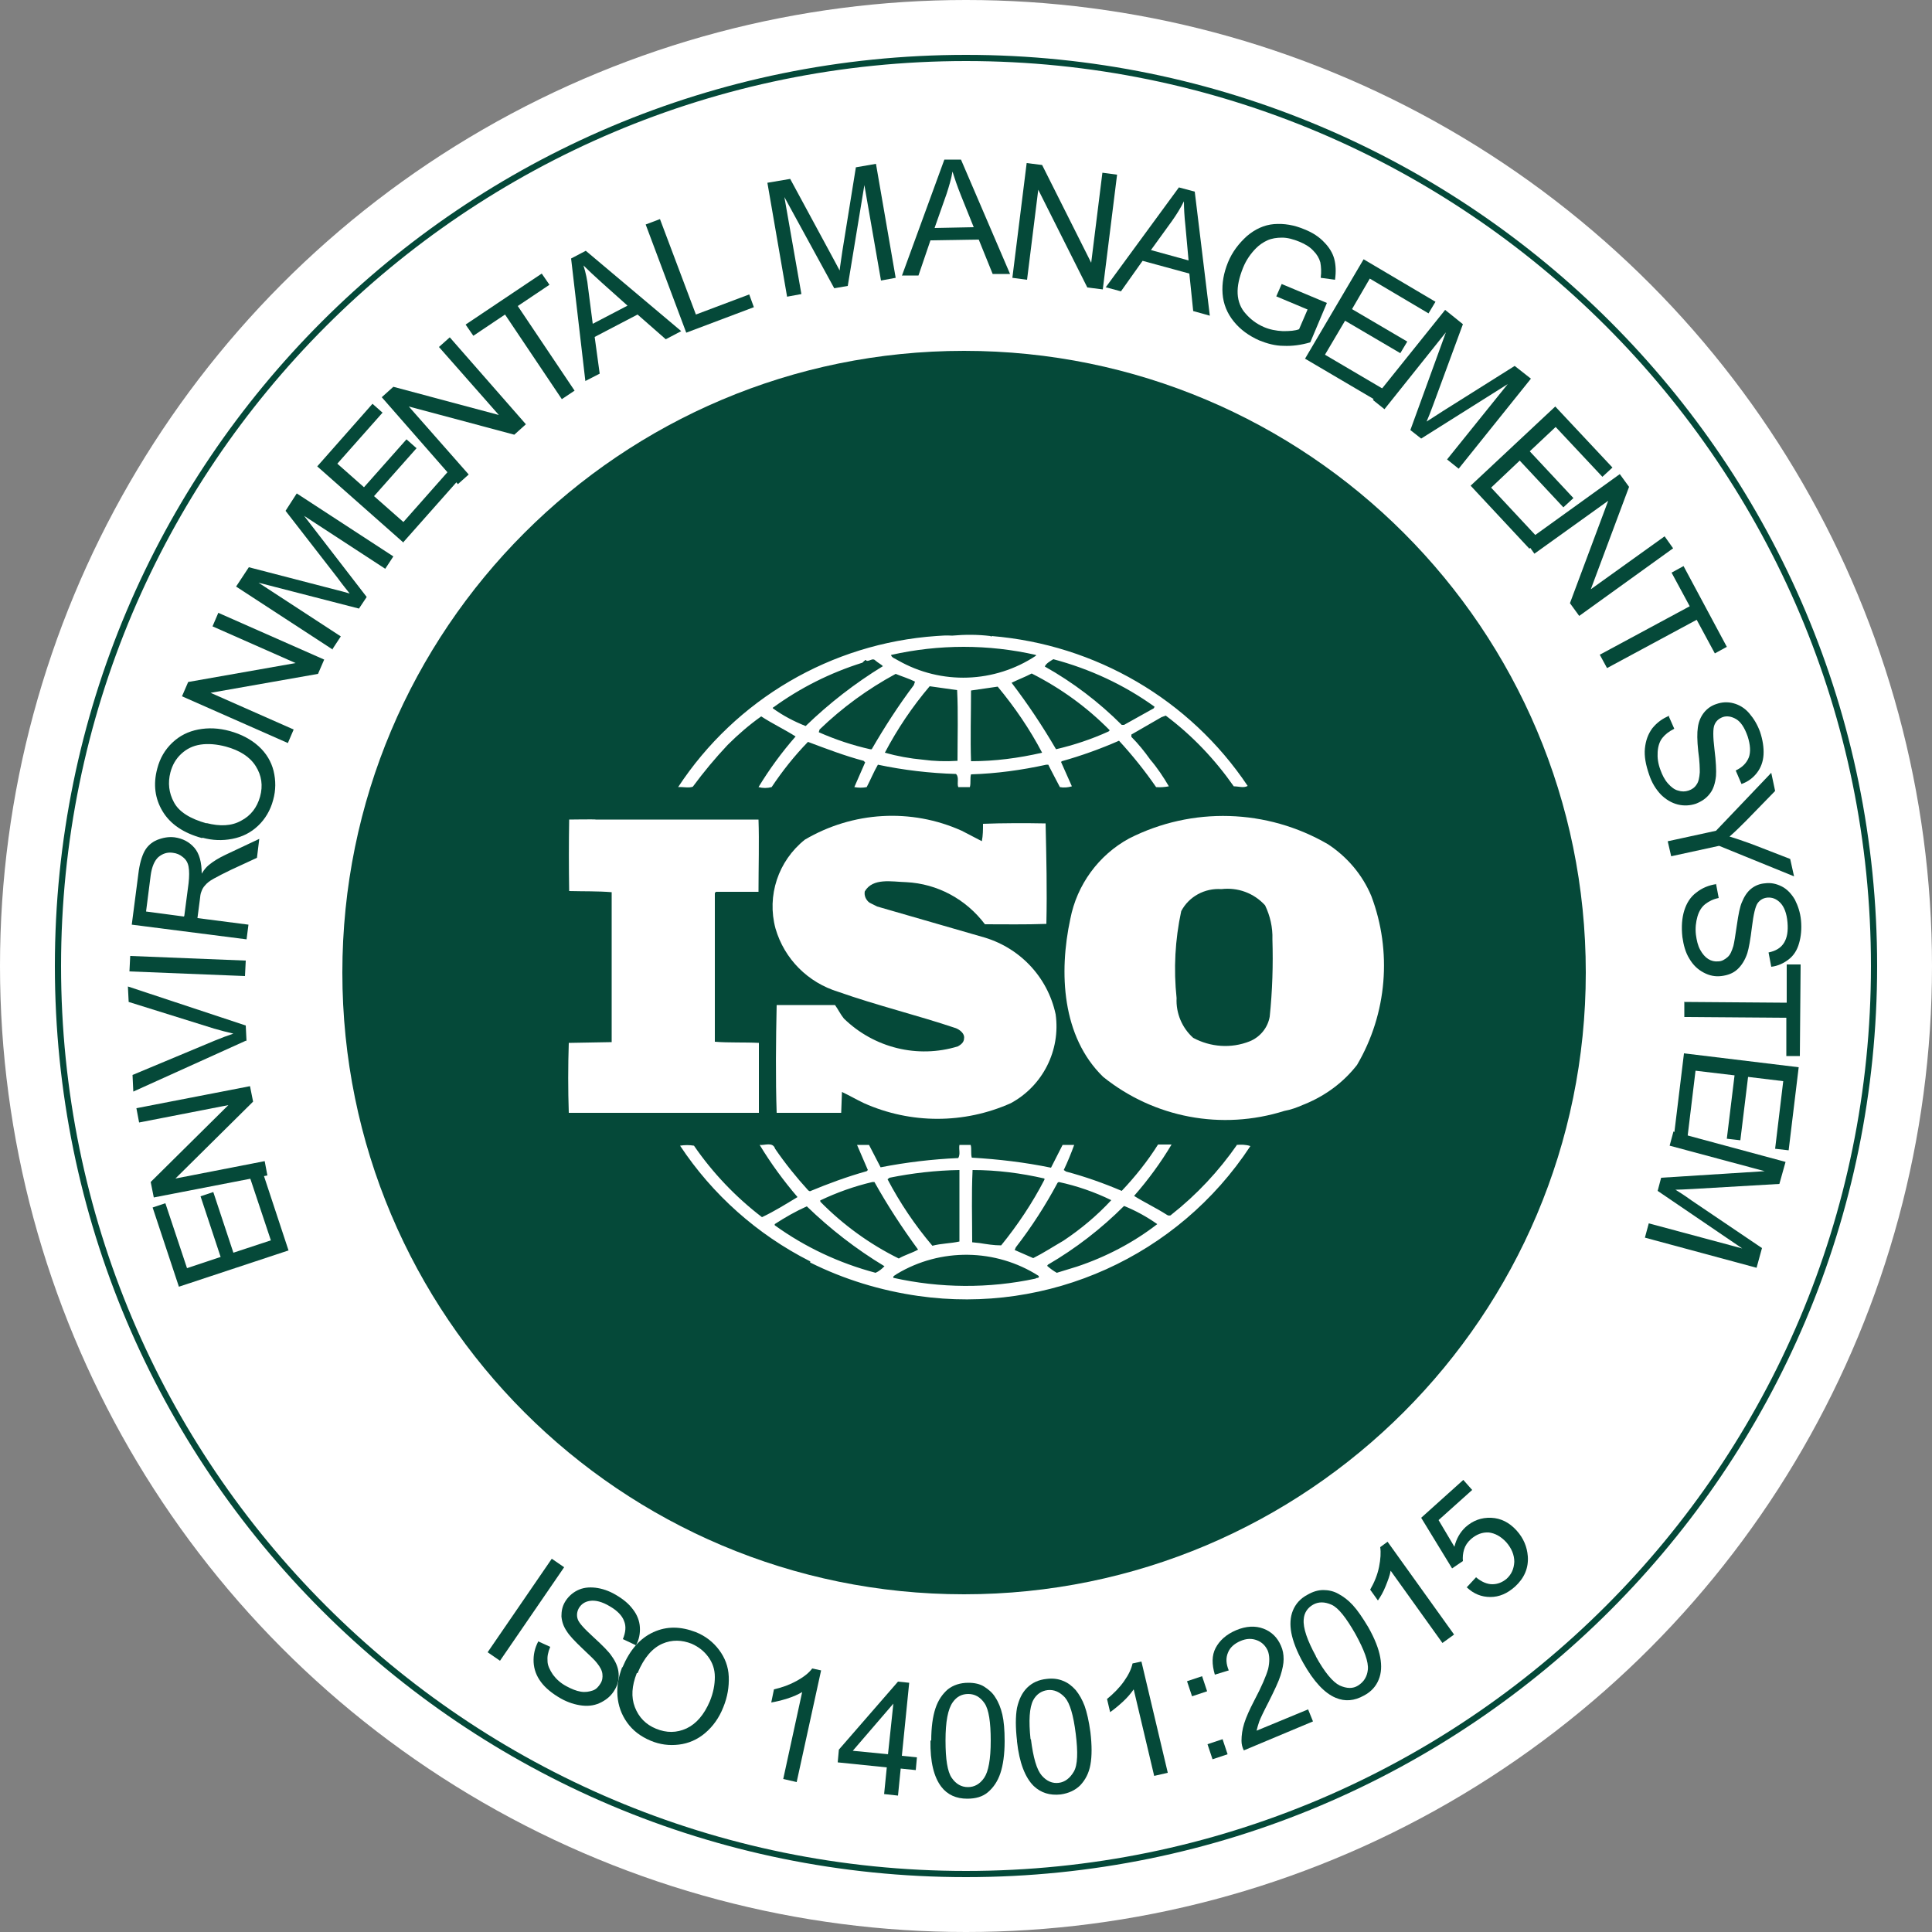 <?xml version="1.0" encoding="UTF-8"?>
<svg id="Layer_1" data-name="Layer 1" xmlns="http://www.w3.org/2000/svg" version="1.1" viewBox="0 0 500 500">
  <rect x="0" y="0" width="500" height="500" fill="#808080" stroke="none"/>
  <defs>
    <style>
      .cls-1 {
        fill: #054939;
      }

      .cls-1, .cls-2 {
        stroke-width: 0px;
      }

      .cls-3 {
        fill: none;
        stroke: #044939;
        stroke-miterlimit: 10;
        stroke-width: 1.6px;
      }

      .cls-4 {
        isolation: isolate;
      }

      .cls-2 {
        fill: #fff;
      }
    </style>
  </defs>
  <circle class="cls-2" cx="250" cy="250" r="250"/>
  <g id="Group_13073" data-name="Group 13073">
    <path id="Path_20185" data-name="Path 20185" class="cls-2" d="M485,250c0,129.8-105.2,235-235,235S15,379.8,15,250,120.2,15,250,15c129.8,0,235,105.2,235,235h0"/>
    <path id="Path_20186" data-name="Path 20186" class="cls-3" d="M485,250c0,129.8-105.2,235-235,235S15,379.8,15,250,120.2,15,250,15c129.8,0,235,105.2,235,235h0Z"/>
    <path id="Path_20187" data-name="Path 20187" class="cls-1" d="M410.4,251.7c0,88.8-72,160.9-160.9,160.9s-160.9-72-160.9-160.9S160.6,90.8,249.5,90.8s160.9,72,160.9,160.9h0"/>
    <g class="cls-4">
      <path class="cls-1" d="M126.2,427.6l16.6-24.2,3.2,2.2-16.6,24.2-3.2-2.2Z"/>
    </g>
    <g class="cls-4">
      <path class="cls-1" d="M139.1,424.7l3.3,1.5c-.6,1.4-.8,2.6-.7,3.7,0,1.1.6,2.3,1.4,3.5.9,1.2,2,2.2,3.5,3,1.3.7,2.5,1.2,3.7,1.4,1.2.2,2.2,0,3.1-.3s1.5-1,2-1.8c.5-.8.6-1.6.5-2.5-.1-.9-.6-1.8-1.4-2.8-.5-.7-1.8-1.9-3.8-3.8-2-1.9-3.4-3.4-4-4.4-.9-1.3-1.3-2.6-1.4-3.9,0-1.3.2-2.5.9-3.7s1.8-2.3,3.2-3c1.4-.7,2.9-.9,4.7-.7,1.7.2,3.5.8,5.2,1.8,1.9,1.1,3.4,2.3,4.5,3.8,1.1,1.4,1.7,3,1.8,4.6.1,1.6-.2,3.2-1,4.7l-3.4-1.6c.7-1.7.9-3.3.3-4.7-.5-1.4-1.8-2.7-3.7-3.8-2-1.2-3.7-1.6-5.1-1.4-1.4.2-2.3.9-2.9,1.9-.5.9-.6,1.9-.3,2.8.3,1,1.7,2.5,4.1,4.7,2.4,2.2,4,3.8,4.7,4.9,1.1,1.5,1.7,3,1.8,4.5.1,1.5-.2,2.9-1,4.2-.8,1.4-1.9,2.4-3.4,3.2-1.5.8-3.1,1.1-5,.9-1.8-.2-3.7-.8-5.5-1.8-2.3-1.3-4.1-2.8-5.2-4.3-1.2-1.6-1.8-3.3-1.9-5.1-.1-1.9.3-3.7,1.2-5.4Z"/>
    </g>
    <g class="cls-4">
      <path class="cls-1" d="M161.1,431.5c1.9-4.5,4.5-7.5,8-9.1,3.5-1.6,7.1-1.5,11,0,2.5,1,4.5,2.6,6,4.6,1.5,2,2.4,4.3,2.5,6.9s-.3,5.2-1.4,7.9c-1.1,2.8-2.7,5-4.7,6.7-2,1.7-4.3,2.7-6.8,3-2.5.3-4.9,0-7.3-1-2.6-1.1-4.6-2.6-6.1-4.7-1.5-2.1-2.3-4.4-2.5-6.9-.2-2.6.3-5,1.2-7.4ZM164.8,433c-1.3,3.3-1.5,6.2-.5,8.8s2.8,4.5,5.5,5.6c2.7,1.1,5.3,1.1,7.9-.1,2.5-1.2,4.5-3.5,6-7,.9-2.2,1.3-4.3,1.3-6.3,0-2-.6-3.7-1.7-5.2-1.1-1.5-2.5-2.6-4.3-3.4-2.5-1-5.1-1.1-7.6,0s-4.7,3.5-6.4,7.6Z"/>
    </g>
    <g class="cls-4">
      <path class="cls-1" d="M206.2,461.2l-3.5-.8,4.9-22.5c-1,.6-2.3,1.2-3.9,1.7-1.6.5-2.9.8-4.1,1l.7-3.4c2.2-.5,4.1-1.2,5.9-2.2,1.8-1,3.1-2,4-3.2l2.3.5-6.3,28.8Z"/>
    </g>
    <g class="cls-4">
      <path class="cls-1" d="M228.8,464.4l.7-7-12.7-1.3.3-3.3,15.3-17.6,2.9.3-1.9,18.9,3.9.4-.3,3.3-3.9-.4-.7,7-3.6-.4ZM229.8,454.1l1.4-13.2-10.5,12.2,9.2.9Z"/>
    </g>
    <g class="cls-4">
      <path class="cls-1" d="M241,450.5c0-3.5.4-6.3,1.1-8.4.7-2.1,1.8-3.7,3.2-4.9,1.4-1.1,3.2-1.7,5.3-1.7,1.6,0,3,.3,4.1,1s2.2,1.6,2.9,2.8c.8,1.2,1.4,2.7,1.8,4.4.4,1.7.6,4,.6,6.9,0,3.4-.4,6.2-1.1,8.3s-1.8,3.7-3.2,4.9-3.2,1.7-5.4,1.7c-2.8,0-5.1-1-6.7-3.1-1.9-2.5-2.9-6.4-2.8-12ZM244.7,450.5c0,4.8.5,8,1.6,9.6,1.1,1.6,2.5,2.4,4.2,2.4s3.1-.8,4.2-2.4c1.1-1.6,1.7-4.8,1.7-9.6,0-4.8-.5-8.1-1.6-9.7-1.1-1.6-2.5-2.4-4.2-2.4-1.7,0-3,.7-4,2.1-1.3,1.8-1.9,5.1-1.9,9.9Z"/>
    </g>
    <g class="cls-4">
      <path class="cls-1" d="M263.2,450.5c-.4-3.4-.4-6.3,0-8.5.5-2.2,1.3-3.9,2.6-5.2,1.3-1.3,3-2.1,5.1-2.3,1.6-.2,3,0,4.2.5,1.3.5,2.3,1.3,3.3,2.4.9,1.1,1.7,2.5,2.3,4.1.6,1.7,1.1,3.9,1.5,6.8.4,3.4.4,6.2,0,8.4-.4,2.2-1.3,3.9-2.6,5.3-1.3,1.3-3,2.1-5.1,2.4-2.8.3-5.1-.4-7-2.2-2.2-2.2-3.7-6-4.3-11.5ZM266.8,450.1c.6,4.8,1.5,7.9,2.8,9.4,1.3,1.5,2.8,2.1,4.4,1.9,1.6-.2,2.9-1.2,3.9-2.9s1.1-5,.5-9.8c-.6-4.8-1.5-7.9-2.8-9.4-1.3-1.4-2.8-2.1-4.5-1.9-1.6.2-2.9,1.1-3.7,2.6-1,1.9-1.2,5.3-.7,10.1Z"/>
    </g>
    <g class="cls-4">
      <path class="cls-1" d="M302.2,458.8l-3.5.8-5.3-22.4c-.7,1-1.6,2.1-2.8,3.2-1.2,1.1-2.3,2-3.3,2.7l-.8-3.4c1.7-1.4,3.2-2.9,4.4-4.6s1.9-3.2,2.2-4.6l2.3-.5,6.8,28.7Z"/>
    </g>
    <g class="cls-4">
      <path class="cls-1" d="M308.5,439l-1.3-3.9,3.9-1.3,1.3,3.9-3.9,1.3ZM313.8,455.3l-1.3-3.9,3.9-1.3,1.3,3.9-3.9,1.3Z"/>
    </g>
    <g class="cls-4">
      <path class="cls-1" d="M338.5,442.3l1.3,3.2-17.9,7.5c-.4-.8-.6-1.6-.6-2.5,0-1.4.2-2.9.7-4.5.5-1.6,1.4-3.6,2.6-5.9,1.9-3.6,3.1-6.4,3.6-8.2.4-1.8.4-3.4-.1-4.7-.6-1.3-1.5-2.2-2.8-2.7-1.3-.5-2.7-.5-4.3.2-1.6.7-2.7,1.7-3.2,3-.6,1.4-.5,2.9.2,4.6l-3.6,1.1c-.8-2.7-.8-5,.2-6.9s2.7-3.5,5.3-4.6c2.6-1.1,5-1.2,7.1-.4,2.1.8,3.6,2.3,4.5,4.4.5,1.1.7,2.2.7,3.5,0,1.2-.3,2.6-.8,4.2-.5,1.6-1.6,3.9-3.1,6.9-1.3,2.5-2.1,4.2-2.4,5-.3.8-.5,1.6-.7,2.4l13.3-5.5Z"/>
    </g>
    <g class="cls-4">
      <path class="cls-1" d="M337.3,430.4c-1.7-3-2.7-5.7-3.1-7.8s-.3-4.1.4-5.8c.7-1.7,1.9-3.1,3.8-4.1,1.4-.8,2.7-1.2,4.1-1.2,1.3,0,2.7.3,3.9,1,1.3.7,2.5,1.6,3.7,2.9,1.2,1.3,2.5,3.2,4,5.7,1.7,3,2.7,5.6,3.1,7.8.4,2.2.3,4.1-.4,5.8-.7,1.7-1.9,3.1-3.8,4.1-2.5,1.4-4.9,1.6-7.3.6-2.9-1.2-5.7-4.2-8.4-9ZM340.5,428.6c2.3,4.2,4.4,6.7,6.2,7.6,1.8.8,3.4.9,4.8,0s2.3-2.2,2.5-4.1c.2-2-.9-5-3.2-9.2-2.4-4.2-4.4-6.8-6.2-7.6-1.8-.8-3.4-.8-4.8,0-1.4.8-2.3,2.1-2.4,3.8-.2,2.2.9,5.4,3.2,9.6Z"/>
    </g>
    <g class="cls-4">
      <path class="cls-1" d="M376.2,423.1l-2.9,2.1-13.4-18.7c-.2,1.2-.7,2.5-1.3,4s-1.3,2.7-2,3.7l-2-2.8c1.1-1.9,1.9-3.9,2.3-5.9.4-2,.5-3.7.3-5.1l1.9-1.4,17.2,24Z"/>
    </g>
    <g class="cls-4">
      <path class="cls-1" d="M379.4,411l2.6-2.8c1.4,1.2,2.9,1.8,4.2,1.8,1.4,0,2.6-.5,3.7-1.4,1.3-1.2,1.9-2.6,2-4.4,0-1.8-.7-3.5-2.1-5.1-1.4-1.5-2.9-2.3-4.5-2.5-1.7-.1-3.2.5-4.6,1.7-.9.8-1.5,1.7-1.8,2.7s-.4,2-.3,3l-2.8,1.9-8-13.1,10.9-9.8,2.3,2.6-8.7,7.8,4.1,6.9c.5-2.1,1.5-3.8,2.9-5.1,1.9-1.7,4.1-2.5,6.6-2.4,2.5.1,4.7,1.2,6.6,3.3,1.8,2,2.7,4.2,2.9,6.7.2,3-.9,5.6-3.3,7.8-2,1.8-4.1,2.7-6.4,2.7-2.3,0-4.3-.8-6.1-2.5Z"/>
    </g>
    <g class="cls-4">
      <path class="cls-1" d="M74.7,323.6l-28.4,9.4-6.8-20.5,3.3-1.1,5.6,16.8,8.7-2.9-5.2-15.7,3.3-1.1,5.2,15.7,9.7-3.2-5.8-17.4,3.4-1.1,7,21.2Z"/>
    </g>
    <g class="cls-4">
      <path class="cls-1" d="M69.2,304.2l-29.4,5.7-.8-4,20.1-19.9-23.1,4.5-.7-3.7,29.4-5.7.8,4-20.1,19.9,23.1-4.5.7,3.7Z"/>
    </g>
    <g class="cls-4">
      <path class="cls-1" d="M63.7,269.3l-29.2,13.2-.2-4.3,21.3-8.9c1.7-.7,3.3-1.3,4.8-1.8-1.7-.4-3.3-.8-5-1.3l-22.1-6.9-.2-4,30.5,10.1.2,4.1Z"/>
    </g>
    <g class="cls-4">
      <path class="cls-1" d="M63.4,252.6l-29.9-1.2.2-4,29.9,1.2-.2,4Z"/>
    </g>
    <g class="cls-4">
      <path class="cls-1" d="M63.8,243.1l-29.7-3.8,1.7-13.1c.3-2.6.9-4.6,1.6-5.9.7-1.3,1.8-2.3,3.2-2.9,1.5-.6,3-.9,4.6-.7,2.1.3,3.8,1.2,5.1,2.7,1.3,1.5,1.9,3.8,1.9,6.7.6-1,1.2-1.7,1.8-2.2,1.2-1,2.7-1.9,4.4-2.7l8.7-4.1-.6,4.9-6.7,3.1c-1.9.9-3.4,1.7-4.5,2.3s-1.8,1.2-2.2,1.7c-.5.5-.8,1.1-1,1.7-.2.4-.3,1.2-.4,2.2l-.6,4.6,13.2,1.7-.5,3.9ZM47.7,237l1.1-8.4c.2-1.8.2-3.2,0-4.3-.2-1.1-.7-1.9-1.5-2.5-.7-.6-1.6-1-2.6-1.1-1.4-.2-2.6.2-3.7,1.1-1,.9-1.7,2.5-2,4.7l-1.2,9.4,9.8,1.3Z"/>
    </g>
    <g class="cls-4">
      <path class="cls-1" d="M52.3,216.9c-4.8-1.3-8.2-3.6-10.2-6.9-2-3.3-2.5-7-1.4-11.1.7-2.7,2-4.9,3.9-6.7,1.9-1.8,4.1-2.9,6.7-3.4,2.6-.5,5.3-.4,8.2.4,2.9.8,5.4,2.1,7.4,3.9,2,1.8,3.3,4,3.9,6.4.6,2.5.6,5-.1,7.5-.7,2.7-2.1,5-3.9,6.7-1.9,1.8-4.1,2.9-6.7,3.4-2.6.5-5.1.4-7.7-.3ZM53.4,213c3.5.9,6.5.8,9-.6,2.5-1.3,4.1-3.4,4.9-6.2.8-2.9.4-5.5-1.1-7.9-1.5-2.4-4.1-4.1-7.8-5.1-2.3-.6-4.5-.8-6.5-.5-2,.3-3.6,1.1-5,2.4-1.4,1.3-2.3,2.9-2.8,4.8-.7,2.7-.4,5.3.9,7.7,1.3,2.5,4.2,4.3,8.5,5.5Z"/>
    </g>
    <g class="cls-4">
      <path class="cls-1" d="M74.5,192.3l-27.4-12.1,1.6-3.7,27.8-4.9-21.5-9.5,1.5-3.5,27.4,12.1-1.6,3.7-27.8,4.9,21.5,9.5-1.5,3.5Z"/>
    </g>
    <g class="cls-4">
      <path class="cls-1" d="M86.1,168.1l-25-16.3,3.3-5,21.6,5.6c2,.5,3.5.9,4.5,1.2-.7-.9-1.8-2.2-3.1-4l-13.5-17.4,2.9-4.5,25,16.3-2.1,3.2-21-13.7,16.2,21-2,3-26-6.7,21.3,13.9-2.1,3.2Z"/>
    </g>
    <g class="cls-4">
      <path class="cls-1" d="M104.5,140.5l-22.4-19.8,14.3-16.2,2.6,2.3-11.7,13.2,6.9,6.1,11-12.4,2.6,2.3-11,12.4,7.6,6.7,12.2-13.8,2.6,2.3-14.8,16.7Z"/>
    </g>
    <g class="cls-4">
      <path class="cls-1" d="M118.5,125.3l-19.7-22.5,3-2.7,27.3,7.3-15.5-17.6,2.8-2.5,19.7,22.5-3,2.7-27.3-7.3,15.5,17.6-2.8,2.5Z"/>
    </g>
    <g class="cls-4">
      <path class="cls-1" d="M145.4,103.3l-14.7-21.9-8.2,5.5-2-2.9,19.7-13.2,2,2.9-8.2,5.5,14.7,21.9-3.3,2.2Z"/>
    </g>
    <g class="cls-4">
      <path class="cls-1" d="M151.5,98.7l-3.7-31.8,3.8-2,24.7,20.8-4,2.1-7.3-6.4-11.1,5.8,1.3,9.5-3.7,1.9ZM153.4,83.8l9-4.7-6.6-5.9c-2-1.8-3.6-3.3-4.8-4.5.6,1.9,1,3.8,1.2,5.8l1.2,9.3Z"/>
    </g>
    <g class="cls-4">
      <path class="cls-1" d="M177.6,86.1l-10.5-28,3.7-1.4,9.3,24.7,13.8-5.2,1.2,3.3-17.5,6.6Z"/>
    </g>
    <g class="cls-4">
      <path class="cls-1" d="M203.7,76.8l-5.1-29.5,5.9-1,10.6,19.6c1,1.8,1.7,3.2,2.2,4.1.1-1.1.4-2.8.7-5l3.5-21.7,5.2-.9,5.1,29.5-3.8.7-4.3-24.7-4.3,26.1-3.5.6-12.9-23.6,4.4,25.1-3.8.7Z"/>
    </g>
    <g class="cls-4">
      <path class="cls-1" d="M233.4,71.4l11-30.1h4.3c0,0,12.7,29.6,12.7,29.6h-4.5c0,0-3.6-8.9-3.6-8.9l-12.5.2-3.1,9.1h-4.2ZM241.9,59l10.1-.2-3.3-8.2c-1-2.5-1.7-4.6-2.2-6.2-.3,1.9-.9,3.8-1.5,5.7l-3.1,8.8Z"/>
    </g>
    <g class="cls-4">
      <path class="cls-1" d="M262,71.9l3.7-29.7,4,.5,12.7,25.3,2.9-23.3,3.8.5-3.7,29.7-4-.5-12.7-25.3-2.9,23.3-3.8-.5Z"/>
    </g>
    <g class="cls-4">
      <path class="cls-1" d="M286.2,74.3l18.9-25.8,4.1,1.1,3.9,32.1-4.3-1.2-1-9.7-12.1-3.3-5.6,7.9-4.1-1.1ZM297.8,64.7l9.8,2.7-.8-8.8c-.3-2.7-.4-4.9-.4-6.5-.9,1.8-1.9,3.4-3.1,5.1l-5.5,7.6Z"/>
    </g>
    <g class="cls-4">
      <path class="cls-1" d="M330.3,76.7l1.4-3.2,11.7,4.9-4.3,10.2c-2.4.7-4.7,1-6.9.9-2.2,0-4.3-.6-6.3-1.4-2.7-1.2-4.9-2.8-6.6-4.9-1.7-2.1-2.7-4.5-2.9-7.2-.2-2.7.3-5.4,1.4-8.1,1.1-2.7,2.8-4.9,4.9-6.8,2.1-1.8,4.5-2.9,7-3.1,2.6-.2,5.2.2,8,1.4,2,.8,3.7,1.9,5,3.3,1.3,1.3,2.2,2.8,2.6,4.3.4,1.5.5,3.3.2,5.4l-3.7-.5c.2-1.6.1-2.9-.1-4-.3-1.1-.9-2.1-1.8-3-.9-1-2.1-1.7-3.5-2.3-1.7-.7-3.2-1.1-4.6-1.1-1.4,0-2.7.2-3.8.7-1.1.5-2.1,1.2-2.9,2-1.4,1.4-2.6,3.1-3.4,5.1-1,2.5-1.5,4.7-1.4,6.7.1,2,.8,3.8,2.1,5.2,1.3,1.5,2.8,2.6,4.6,3.4,1.6.7,3.2,1,5,1.1,1.8,0,3.2-.1,4.2-.5l2.2-5.1-8.1-3.4Z"/>
    </g>
    <g class="cls-4">
      <path class="cls-1" d="M337.7,92.9l15.2-25.8,18.6,11-1.8,3-15.2-9-4.6,7.9,14.3,8.4-1.8,3-14.3-8.4-5.2,8.8,15.8,9.3-1.8,3-19.2-11.3Z"/>
    </g>
    <g class="cls-4">
      <path class="cls-1" d="M355.3,103.5l18.7-23.3,4.6,3.7-7.7,20.9c-.7,1.9-1.3,3.4-1.7,4.3.9-.6,2.4-1.5,4.2-2.7l18.6-11.7,4.2,3.3-18.7,23.3-3-2.4,15.7-19.5-22.4,14.1-2.8-2.2,9.2-25.3-15.9,19.9-3-2.4Z"/>
    </g>
    <g class="cls-4">
      <path class="cls-1" d="M380.7,125.6l21.8-20.4,14.8,15.8-2.6,2.4-12.1-12.9-6.7,6.3,11.3,12.1-2.6,2.4-11.3-12.1-7.4,7,12.5,13.4-2.6,2.4-15.2-16.3Z"/>
    </g>
    <g class="cls-4">
      <path class="cls-1" d="M394.9,140.2l24.3-17.5,2.4,3.3-9.9,26.5,19.1-13.7,2.2,3.1-24.3,17.5-2.4-3.3,9.9-26.5-19.1,13.7-2.2-3.1Z"/>
    </g>
    <g class="cls-4">
      <path class="cls-1" d="M414.1,169.4l23.2-12.5-4.7-8.7,3.1-1.7,11.2,20.9-3.1,1.7-4.7-8.7-23.2,12.5-1.9-3.5Z"/>
    </g>
    <g class="cls-4">
      <path class="cls-1" d="M431.8,185.2l1.5,3.4c-1.4.7-2.4,1.5-3.1,2.4-.7.9-1.1,2.1-1.2,3.6-.1,1.5.1,3,.7,4.6.5,1.4,1.1,2.6,2,3.6.8.9,1.7,1.6,2.6,1.8.9.3,1.8.3,2.7,0,.9-.3,1.6-.8,2.1-1.6.5-.7.7-1.8.8-3.1,0-.9,0-2.7-.4-5.5-.3-2.8-.3-4.8-.1-6.1.2-1.6.8-2.9,1.6-3.9s1.9-1.8,3.2-2.2c1.4-.5,2.9-.6,4.4-.2,1.5.4,2.9,1.2,4.1,2.6s2.1,2.9,2.8,4.8c.7,2.1,1,4.1.9,5.9-.1,1.8-.7,3.4-1.7,4.7-1,1.3-2.3,2.3-4,2.9l-1.5-3.5c1.7-.8,2.8-1.9,3.4-3.4.5-1.4.4-3.2-.3-5.4-.8-2.3-1.8-3.8-3-4.5-1.2-.7-2.4-.9-3.5-.5-1,.4-1.7,1-2.1,2-.4.9-.4,3.1,0,6.3s.5,5.6.4,6.9c-.2,1.9-.7,3.5-1.6,4.6-.9,1.2-2.1,2-3.6,2.6-1.5.5-3.1.6-4.7.2-1.6-.4-3.1-1.3-4.4-2.6-1.3-1.4-2.3-3-3-5.1-.9-2.6-1.3-4.8-1.1-6.8s.8-3.7,1.9-5.2c1.2-1.5,2.7-2.6,4.5-3.3Z"/>
    </g>
    <g class="cls-4">
      <path class="cls-1" d="M431.7,217.7l12.4-2.7,14.3-15,1,4.7-7.5,7.7c-1.4,1.4-2.8,2.8-4.3,4.1,1.7.5,3.7,1.2,5.9,2l9.8,3.8,1,4.5-19.4-7.9-12.4,2.7-.9-3.9Z"/>
    </g>
    <g class="cls-4">
      <path class="cls-1" d="M444.1,228.7l.7,3.7c-1.5.3-2.6.9-3.5,1.6-.9.7-1.6,1.8-2,3.2-.4,1.4-.6,3-.4,4.7.2,1.5.5,2.8,1.1,3.9.6,1.1,1.3,1.9,2.1,2.4.8.5,1.7.7,2.6.6.9,0,1.7-.5,2.4-1.1s1.1-1.6,1.5-2.9c.2-.8.5-2.6.9-5.4.4-2.8.8-4.8,1.3-5.9.6-1.5,1.4-2.7,2.4-3.5,1-.8,2.2-1.3,3.6-1.4,1.5-.2,2.9.1,4.3.8s2.5,1.9,3.4,3.4c.8,1.6,1.4,3.3,1.6,5.4.2,2.2,0,4.2-.5,5.9-.5,1.8-1.4,3.2-2.7,4.2-1.3,1-2.8,1.7-4.5,1.9l-.7-3.7c1.9-.4,3.2-1.2,4-2.5.8-1.3,1.1-3,.9-5.3-.2-2.4-.9-4.1-1.9-5.1-1-1-2.1-1.4-3.3-1.3-1.1.1-1.9.6-2.5,1.4-.6.8-1.1,2.9-1.5,6.2-.4,3.3-.8,5.5-1.2,6.8-.6,1.8-1.5,3.2-2.6,4.2-1.1,1-2.5,1.5-4.1,1.7-1.6.2-3.1-.1-4.6-.9-1.5-.8-2.7-1.9-3.7-3.6-1-1.6-1.5-3.5-1.8-5.6-.3-2.7-.1-5,.5-6.9.6-1.9,1.6-3.5,3.1-4.6,1.5-1.2,3.2-1.9,5.2-2.2Z"/>
    </g>
    <g class="cls-4">
      <path class="cls-1" d="M436,259.3l26.4.2v-9.9c0,0,3.6,0,3.6,0l-.2,23.7h-3.5s0-9.9,0-9.9l-26.4-.2v-4Z"/>
    </g>
    <g class="cls-4">
      <path class="cls-1" d="M435.8,272.6l29.7,3.6-2.6,21.5-3.5-.4,2.1-17.5-9.1-1.1-2,16.4-3.5-.4,2-16.4-10.1-1.2-2.2,18.2-3.5-.4,2.7-22.2Z"/>
    </g>
    <g class="cls-4">
      <path class="cls-1" d="M433.2,292.9l28.9,7.8-1.6,5.7-22.3,1.3c-2.1.1-3.6.2-4.6.2,1,.6,2.4,1.5,4.2,2.8l18.2,12.3-1.4,5.1-28.9-7.8,1-3.7,24.2,6.5-21.9-14.9.9-3.4,26.8-1.7-24.6-6.6,1-3.7Z"/>
    </g>
    <path id="Path_20188" data-name="Path 20188" class="cls-2" d="M354.9,231.9c-2.3-5.5-6.2-10.1-11.2-13.4-15.8-9.2-35.2-9.8-51.5-1.5-7.9,4.3-13.5,12-15.2,20.8-3,13.9-2.2,30.5,8.5,40.9,13.2,10.6,30.7,13.9,46.9,8.8,1.7-.3,3.3-.9,4.9-1.6l.5-.2c5.3-2.2,9.9-5.6,13.4-10.1,7.8-13.3,9.1-29.4,3.7-43.7M328.6,263.1c-.5,2.9-2.5,5.3-5.2,6.4-4.8,1.9-10.1,1.5-14.6-.9-2.9-2.6-4.5-6.4-4.3-10.3-.8-7.5-.4-15.1,1.2-22.5,2-3.8,6.1-6,10.4-5.7,4.2-.5,8.4,1,11.3,4.2,1.3,2.7,2,5.7,1.9,8.8.2,6.6,0,13.3-.7,20"/>
    <path id="Path_20189" data-name="Path 20189" class="cls-2" d="M196.4,269.9c-3.7-.2-7.8,0-11.4-.3v-38.5c0,0,.3-.3.3-.3h11c0-6.3.2-13,0-18.7h-42.1c0-.1-6.9,0-6.9,0-.1,5.8-.1,12.6,0,18.5,3.8.1,7.4,0,11,.3v38.8c-.1,0-11.1.2-11.1.2-.2,6.1-.2,12.1,0,18.1h49.2v-18.1Z"/>
    <path id="Path_20190" data-name="Path 20190" class="cls-2" d="M320.2,296.2c-4.8,6.9-10.5,13-17.1,18.2-.2.3-.9.2-1.1,0-2.8-1.8-5.8-3.2-8.5-4.9,3.6-4.1,6.9-8.6,9.7-13.3h-3.5c-2.7,4.3-5.9,8.3-9.4,12-4.7-2-9.5-3.7-14.4-5l-.6-.4c1-2.1,1.9-4.3,2.7-6.5h-3l-3,5.9c-6.8-1.4-13.6-2.2-20.5-2.6-.3-1,0-2.4-.3-3.3h-2.9c-.2,1.3.3,2.3-.3,3.4-6.7.3-13.5,1.1-20.1,2.4l-3-5.8c-1,0-2.1,0-3.1,0l2.8,6.5-.3.3c-5,1.4-9.9,3.2-14.7,5.2l-.4-.2c-3.1-3.4-6-7-8.6-10.8-.6-1.9-2.8-.8-4-1,2.9,4.8,6.2,9.3,9.8,13.5-3,1.8-6,3.7-9.2,5.2-6.8-5.2-12.8-11.5-17.6-18.5-1.2-.2-2.4-.2-3.6,0,8.4,12.7,20,23,33.6,29.9,0,0,0,0,0,0s.3.2,0,.3c8.8,4.4,18.3,7.3,28.1,8.7,33.7,4.8,67.2-10.3,85.9-38.8-1.2-.4-2.4-.4-3.6-.3M273.7,306.1l.3-.2c4.7,1,9.3,2.6,13.6,4.7-3.7,4-7.9,7.5-12.4,10.5-2.6,1.5-5.2,3.2-7.8,4.5l-4.8-2.1.3-.7c4.1-5.3,7.7-10.9,10.8-16.7M251.7,302.8c6.3,0,12.5.8,18.6,2.2v.3c-3.1,6-6.9,11.7-11.2,17-1.9,0-3.7-.3-5.6-.6l-1.9-.2c0-6.5-.2-12.2.1-18.7M230.2,304.8c5.9-1.2,12-1.9,18.1-2v18.5c-2.2.5-4.8.5-7,1.1-4.5-5.3-8.4-11.1-11.6-17.2l.5-.4ZM212.2,310.7c4.4-2.1,8.9-3.7,13.6-4.8h.5c3.4,6.1,7.2,11.9,11.3,17.5-1.6.9-3.5,1.4-5,2.3-7.5-3.7-14.4-8.7-20.3-14.7v-.3h0ZM226.6,329.4c-9.4-2.5-18.2-6.6-26.1-12.3v-.3c2.6-1.7,5.4-3.3,8.3-4.6,6.1,5.9,12.8,11.1,20.1,15.5-.7.7-1.4,1.3-2.3,1.7M268,330.9c-12.1,2.6-24.7,2.5-36.8-.2-.2-.5.6-.7.9-1,11.3-6.8,25.6-6.6,36.7.5.3.7-.6.4-.8.7M278.7,327.8l-5.2,1.6c-.9-.5-1.7-1.1-2.5-1.8l.2-.3c7.2-4.2,13.8-9.3,19.7-15.2,3,1.2,5.9,2.8,8.6,4.7-6.2,4.8-13.3,8.5-20.8,11"/>
    <path id="Path_20191" data-name="Path 20191" class="cls-2" d="M179.3,203.6c2.8-3.8,5.8-7.4,9-10.8,2.7-2.7,5.6-5.2,8.7-7.4,2.9,1.9,6.1,3.4,8.9,5.2-3.6,4.1-6.8,8.5-9.6,13.1,1.1.3,2.3.3,3.4,0,2.8-4.2,5.9-8.1,9.4-11.7,4.8,1.8,9.5,3.6,14.4,4.9l.4.4-2.8,6.4c1.1.2,2.2.2,3.2,0,1-1.9,1.8-3.9,2.9-5.8,6.6,1.4,13.4,2.2,20.2,2.4.9.8.2,2.4.6,3.4h3c.3-1.1,0-2.3.3-3.3,6.6-.2,13.1-1.1,19.5-2.5h.5c0,.1,3,5.8,3,5.8,1,.2,2.1.1,3.1-.2l-2.8-6.3.2-.2c5-1.4,10-3.2,14.8-5.3,3.5,3.8,6.7,7.8,9.6,12,1.1.1,2.2,0,3.3-.2-1.4-2.4-3-4.8-4.8-6.9-1.5-2.1-3.1-4.1-4.9-5.9v-.6l7.8-4.5,1.1-.4c6.8,5.1,12.7,11.3,17.6,18.3,1.3,0,2.5.5,3.6-.1-15-22.4-39.4-36.6-66.3-38.8v.2c0,0-.3-.2-.3-.2-3.3-.4-6.6-.4-9.9-.1-1.4-.1-2.8,0-4.1.1-27.2,1.9-51.9,16.4-66.8,39.1,1.3-.1,2.7.3,3.8-.1M225.6,193.9h-.4c-4.5-1-9-2.5-13.3-4.4l.2-.7c5.9-5.7,12.5-10.5,19.7-14.4,1.7.7,3.4,1.2,5,2l-.3.9c-4,5.3-7.6,10.9-10.9,16.6M247.8,196.9c-3,.2-6.1.1-9-.3-3.3-.3-6.6-.9-9.8-1.8,3.2-6.1,7.1-11.9,11.6-17.2l7.1,1c.3,5.7.1,12.2.1,18.3M251.3,197c-.2-5.8,0-12.3,0-18.3,2.2-.3,4.7-.7,6.9-1,4.4,5.3,8.3,11,11.5,17.1-6.1,1.4-12.2,2.2-18.4,2.2M286.9,189.3c-4.4,2-8.9,3.5-13.6,4.6-3.5-6-7.3-11.7-11.5-17.2,1.6-.8,3.5-1.5,5.2-2.4,7.5,3.8,14.3,8.7,20.2,14.7l-.3.3ZM272.6,170.6c9.4,2.5,18.3,6.6,26.2,12.3l-.2.4-7.7,4.3h-.6c-5.9-5.9-12.6-11-19.9-15.1.3-.8,1.4-1.4,2.2-1.9M268.1,169.5v.2c-10.7,7.1-24.5,7.6-35.7,1.2-.6-.4-1.7-.7-1.8-1.4,12.4-2.8,25.2-2.8,37.5,0M200.1,183.1c7-5.1,14.8-9,23.1-11.6.3-.3.6-.7,1-.7v.2c.9.2,1.6-.8,2.3-.1.8.7,1.5,1,2,1.5-7.2,4.4-13.9,9.6-20,15.5-3-1.2-5.9-2.7-8.5-4.6v-.2Z"/>
    <path id="Path_20192" data-name="Path 20192" class="cls-2" d="M247.9,270.8c-10.4,3.2-21.7.4-29.5-7.2-.9-1.1-1.5-2.4-2.3-3.5h-15.1c-.2,9-.3,19.2,0,27.9h16.7c0,0,.2-5.4.2-5.4,1.9.9,3.8,2,5.7,2.9,12.1,5.4,25.9,5.4,38,0,8.3-4.5,12.9-13.7,11.6-23-2.1-9.8-9.5-17.5-19.2-20.1l-27-7.8-2-1c-.9-.7-1.4-1.8-1.2-2.9,2.1-3.6,7-2.5,10.7-2.4,8.1.4,15.5,4.4,20.4,10.9,4.9,0,10.6.1,15.9-.1.2-9,0-16.9-.2-26-5-.1-11.2-.1-16.2.1,0,1.5,0,3-.3,4.5l-5.2-2.7c-13.1-5.9-28.2-5-40.6,2.3-6.9,5.5-9.9,14.5-7.6,23,2.3,7.9,8.4,14,16.3,16.4,9.9,3.5,20.3,6,30.4,9.4,1,.4,2.3,1.4,2.1,2.6,0,1.1-.9,1.7-1.6,2.1"/>
  </g>
</svg>